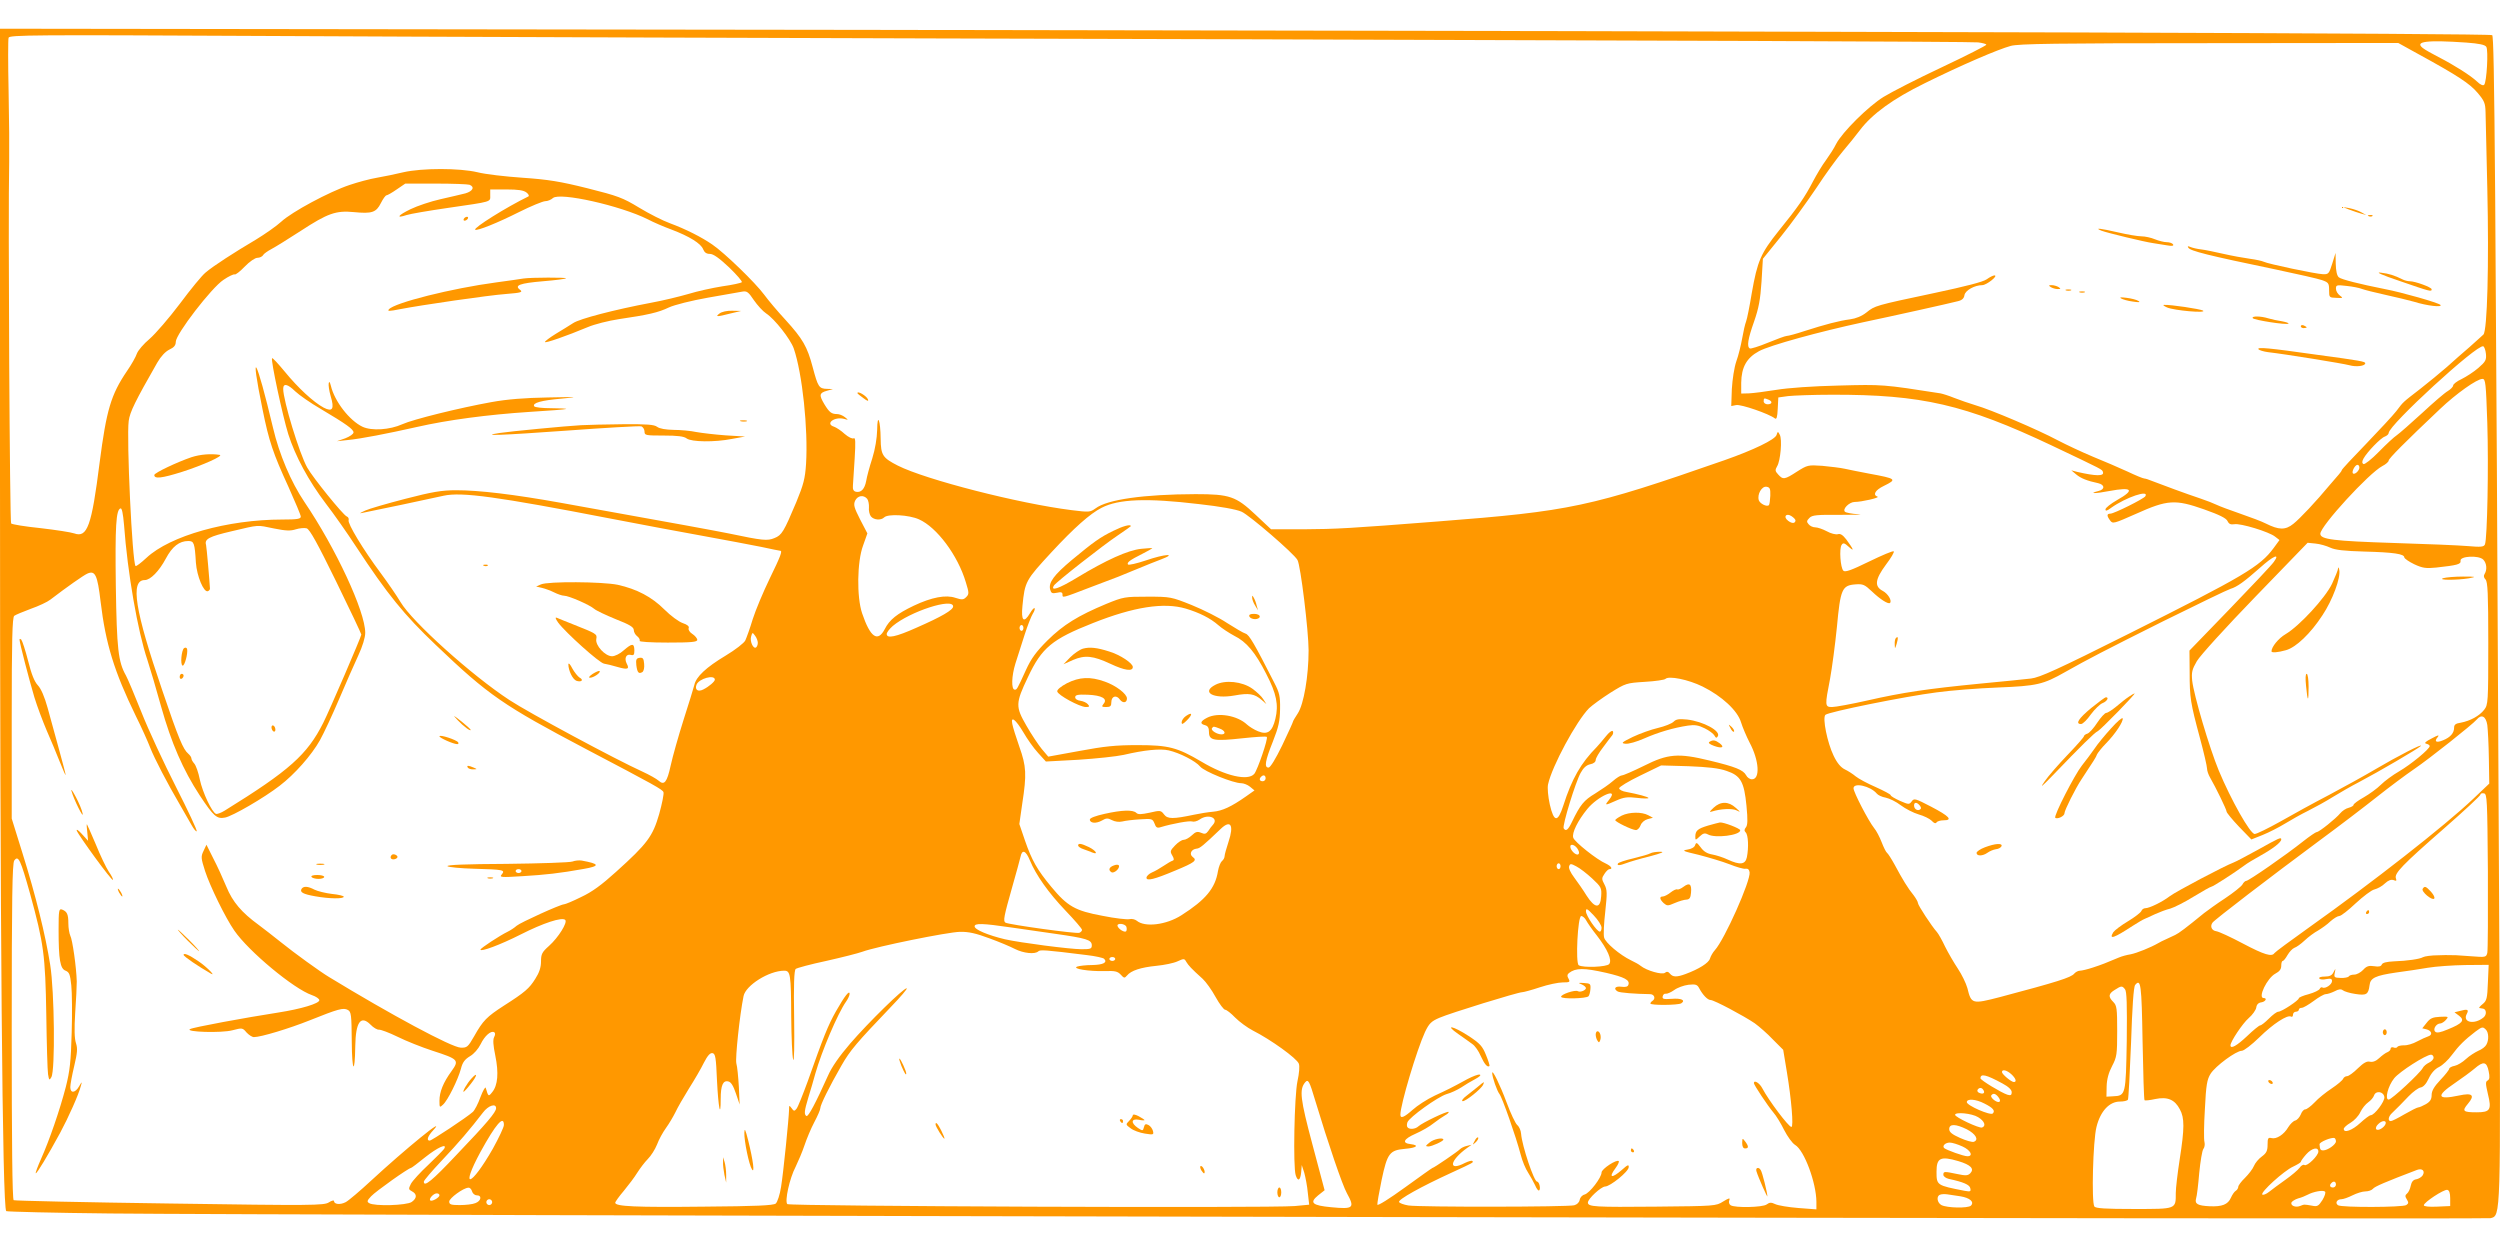 <?xml version="1.0" standalone="no"?>
<!DOCTYPE svg PUBLIC "-//W3C//DTD SVG 20010904//EN"
 "http://www.w3.org/TR/2001/REC-SVG-20010904/DTD/svg10.dtd">
<svg version="1.0" xmlns="http://www.w3.org/2000/svg"
 width="1280pt" height="640pt" viewBox="0 0 1280 640"
 preserveAspectRatio="xMidYMid meet">
<g transform="translate(0,640) scale(0.1,-0.1)"
fill="#ff9800" stroke="none">
<path d="M0 3949 c0 -2269 12 -3738 32 -3750 5 -3 244 -9 531 -12 808 -9
12160 -31 12189 -24 52 14 52 -7 44 1497 -19 3869 -24 4553 -36 4560 -15 9
-2917 19 -8302 27 l-4458 6 0 -2304z m6345 2250 c2057 -6 3759 -12 3783 -16
23 -3 42 -8 42 -12 0 -4 -102 -56 -227 -115 -126 -59 -260 -128 -299 -152 -78
-48 -212 -181 -243 -241 -10 -21 -34 -58 -52 -83 -19 -25 -48 -74 -66 -108
-42 -81 -77 -132 -176 -254 -92 -115 -109 -154 -138 -319 -11 -67 -24 -132
-29 -145 -5 -12 -14 -51 -20 -86 -6 -34 -19 -88 -30 -118 -11 -32 -20 -92 -23
-142 l-3 -87 25 5 c25 5 169 -45 198 -68 9 -7 13 5 15 49 l3 58 50 7 c28 3
129 7 225 7 459 1 681 -50 1125 -260 267 -127 258 -122 262 -136 8 -22 -37
-21 -132 1 l-30 8 25 -21 c24 -20 56 -33 113 -45 34 -8 35 -32 1 -40 -55 -14
-16 -14 56 0 118 22 132 6 40 -46 -33 -19 -60 -40 -60 -48 0 -10 8 -8 29 8 76
54 197 95 175 59 -8 -13 -160 -89 -179 -89 -19 0 -19 -11 -1 -35 13 -18 19
-16 132 34 162 73 201 75 349 23 79 -28 113 -45 120 -60 7 -15 16 -19 35 -16
30 6 179 -39 209 -64 l22 -17 -30 -41 c-70 -95 -151 -143 -742 -439 -363 -182
-456 -224 -500 -229 -30 -4 -146 -15 -259 -26 -275 -27 -396 -45 -577 -86 -84
-19 -166 -34 -183 -34 -37 0 -37 7 -10 145 10 55 26 175 35 265 18 194 26 213
95 218 38 3 47 -1 84 -36 43 -41 84 -67 93 -59 11 12 -11 48 -38 62 -43 23
-39 58 17 134 26 34 44 65 40 68 -4 4 -60 -20 -126 -52 -92 -45 -123 -56 -132
-47 -15 15 -22 113 -9 132 8 12 14 11 37 -10 30 -27 25 -14 -13 38 -18 23 -30
31 -43 27 -10 -3 -36 3 -57 15 -21 11 -47 20 -59 20 -12 0 -27 7 -34 16 -11
12 -10 18 4 32 14 15 38 17 164 16 81 0 120 1 87 3 -33 2 -64 8 -69 13 -14 14
23 50 50 50 35 0 131 22 117 27 -26 9 -12 34 32 55 69 34 66 37 -75 63 -47 9
-103 20 -125 25 -22 5 -74 11 -115 15 -73 5 -76 4 -130 -30 -63 -41 -71 -42
-96 -14 -16 17 -16 23 -5 42 17 27 27 139 13 162 -9 17 -10 17 -16 -2 -8 -24
-118 -77 -266 -129 -691 -241 -787 -261 -1470 -314 -447 -35 -519 -39 -689
-40 l-163 0 -80 75 c-100 94 -132 105 -307 105 -265 -1 -451 -27 -512 -73 -28
-20 -33 -20 -122 -9 -271 34 -747 156 -890 228 -78 40 -87 53 -88 137 -1 96
-17 137 -18 45 -1 -41 -10 -97 -25 -145 -14 -43 -28 -95 -31 -115 -8 -42 -26
-61 -52 -56 -13 3 -18 12 -16 33 1 17 5 79 9 139 5 84 4 107 -5 102 -7 -4 -26
5 -46 22 -18 17 -43 33 -54 37 -49 15 1 54 52 40 21 -6 22 -6 3 9 -11 9 -29
16 -40 16 -29 0 -40 9 -65 50 -28 47 -27 58 12 69 l32 9 -31 1 c-41 1 -46 10
-73 111 -28 106 -51 145 -139 242 -39 42 -88 100 -110 130 -45 61 -203 214
-265 256 -55 38 -136 79 -217 109 -36 13 -107 49 -158 80 -84 51 -109 60 -264
99 -140 35 -202 45 -333 54 -88 6 -191 18 -230 28 -92 22 -284 22 -380 0 -38
-9 -99 -22 -135 -28 -36 -6 -99 -23 -140 -37 -105 -35 -296 -138 -350 -188
-25 -23 -84 -64 -130 -92 -110 -65 -217 -134 -257 -168 -18 -14 -77 -86 -132
-160 -55 -73 -125 -154 -155 -180 -30 -25 -59 -59 -65 -75 -5 -16 -28 -57 -51
-90 -82 -121 -105 -199 -140 -469 -41 -325 -63 -386 -130 -362 -17 6 -95 18
-173 27 -78 8 -146 19 -150 24 -7 6 -16 1568 -10 1850 1 58 0 221 -3 363 -3
142 -3 265 0 274 6 14 123 15 1284 9 702 -4 2960 -12 5017 -17z m6283 -17 c66
-5 95 -11 102 -22 11 -18 2 -180 -11 -194 -5 -6 -20 0 -36 16 -34 32 -118 85
-198 126 -33 17 -69 37 -80 46 -44 34 19 42 223 28z m-246 -59 c203 -111 263
-151 303 -198 35 -41 40 -54 41 -99 1 -28 5 -204 9 -391 9 -388 0 -729 -20
-748 -7 -7 -39 -35 -71 -64 -33 -28 -85 -74 -116 -102 -32 -28 -93 -78 -135
-111 -93 -72 -86 -65 -124 -115 -17 -22 -87 -97 -155 -168 -68 -70 -124 -130
-124 -134 0 -3 -7 -13 -15 -22 -8 -9 -28 -32 -44 -51 -74 -89 -155 -175 -189
-202 -41 -33 -74 -32 -142 2 -19 10 -78 32 -130 50 -52 18 -106 38 -120 45
-14 7 -52 22 -85 33 -64 21 -202 72 -248 90 -16 7 -33 12 -38 12 -6 0 -45 16
-87 36 -42 19 -122 54 -177 76 -55 23 -136 61 -180 84 -103 55 -343 157 -420
179 -33 10 -82 27 -110 38 -27 11 -59 21 -70 23 -294 46 -296 46 -520 40 -133
-3 -260 -12 -320 -22 -55 -9 -118 -17 -140 -18 l-40 -1 0 55 c1 80 28 128 91
162 55 30 310 100 533 148 152 32 440 96 486 108 21 5 31 15 33 31 4 24 52 51
91 51 22 0 84 49 63 50 -7 0 -25 -9 -40 -20 -18 -13 -107 -36 -267 -70 -307
-65 -305 -65 -349 -100 -24 -19 -54 -31 -84 -35 -55 -7 -127 -26 -233 -60 -42
-14 -83 -25 -91 -25 -7 0 -51 -16 -97 -35 -46 -19 -88 -32 -92 -29 -16 9 -10
48 22 138 24 69 32 113 38 204 l7 117 93 115 c51 63 131 174 179 245 47 72
109 157 137 190 28 33 68 82 88 109 63 83 169 160 332 240 188 93 374 173 440
191 40 11 235 14 1017 14 l967 1 103 -57z m-9978 -669 c28 -11 17 -33 -21 -44
-21 -5 -78 -19 -128 -30 -49 -11 -118 -34 -153 -51 -66 -32 -77 -49 -20 -30
18 6 112 22 208 36 234 34 220 30 220 65 l0 30 83 0 c60 0 88 -4 103 -16 10
-8 15 -17 9 -20 -113 -55 -282 -161 -272 -170 8 -8 115 35 224 90 62 31 123
56 135 56 12 0 29 7 39 16 35 31 346 -39 486 -109 28 -15 82 -38 120 -52 93
-35 152 -72 163 -101 7 -17 17 -24 35 -24 17 0 47 -21 98 -69 39 -38 69 -72
65 -76 -4 -4 -49 -14 -100 -21 -50 -8 -128 -25 -173 -39 -45 -13 -130 -34
-191 -45 -190 -36 -366 -82 -399 -104 -18 -11 -58 -37 -89 -55 -31 -19 -56
-38 -56 -42 0 -8 111 31 219 76 35 15 107 33 160 41 150 22 202 34 256 60 28
13 115 35 200 50 83 14 162 29 176 31 23 4 31 -2 59 -44 18 -26 46 -57 63 -68
43 -28 124 -131 141 -179 44 -128 74 -412 63 -591 -5 -76 -13 -106 -50 -196
-64 -152 -74 -169 -112 -184 -36 -15 -59 -13 -235 24 -86 17 -221 42 -855 156
-245 44 -421 65 -540 65 -73 0 -121 -8 -260 -44 -93 -24 -186 -51 -205 -60
-34 -16 -34 -16 -5 -10 38 7 332 69 407 86 92 20 274 -5 853 -117 154 -30 370
-70 480 -90 110 -20 242 -45 292 -55 51 -11 95 -20 98 -20 12 0 2 -27 -54
-142 -33 -68 -72 -161 -87 -208 -14 -47 -32 -96 -38 -109 -6 -13 -51 -48 -101
-78 -100 -60 -151 -108 -160 -150 -4 -15 -28 -95 -55 -178 -26 -82 -56 -188
-66 -234 -19 -87 -33 -104 -62 -78 -10 9 -47 30 -82 46 -139 63 -585 303 -682
367 -194 127 -498 401 -557 501 -19 32 -65 99 -102 149 -89 119 -171 255 -164
271 2 8 -2 16 -10 19 -19 8 -173 198 -202 250 -40 71 -123 344 -123 403 0 30
22 26 62 -13 19 -18 77 -59 129 -89 133 -79 169 -105 169 -121 0 -8 -19 -21
-42 -30 l-43 -15 55 6 c66 6 204 33 355 67 158 36 362 63 575 77 102 6 187 13
189 15 2 2 -32 4 -77 4 -44 0 -84 4 -87 10 -10 17 36 30 140 39 93 9 87 9 -70
6 -117 -2 -208 -9 -290 -24 -161 -29 -400 -88 -455 -113 -64 -29 -157 -35
-204 -13 -67 32 -143 130 -162 210 -5 20 -9 24 -11 13 -2 -9 2 -39 10 -66 20
-66 10 -83 -36 -59 -52 28 -131 101 -198 183 -34 41 -63 73 -66 70 -8 -7 54
-296 83 -389 36 -113 104 -239 192 -355 41 -53 111 -153 156 -222 159 -242
245 -348 407 -502 270 -258 346 -310 769 -533 354 -186 392 -207 397 -221 3
-8 -7 -58 -22 -112 -33 -114 -60 -151 -221 -296 -74 -67 -123 -103 -179 -129
-42 -21 -81 -37 -87 -37 -18 0 -223 -93 -243 -110 -11 -10 -31 -23 -45 -30
-43 -21 -140 -85 -140 -92 0 -13 100 24 205 77 116 59 213 91 229 75 13 -13
-35 -90 -83 -133 -36 -32 -41 -42 -41 -80 0 -30 -9 -57 -29 -88 -31 -50 -53
-69 -161 -138 -88 -57 -107 -76 -152 -156 -32 -56 -37 -60 -69 -59 -46 1 -360
170 -675 362 -45 27 -179 124 -242 175 -43 34 -95 75 -117 91 -88 64 -134 118
-166 196 -17 41 -47 107 -67 145 l-35 70 -15 -32 c-14 -29 -13 -37 8 -103 25
-77 104 -239 150 -305 73 -106 304 -298 397 -330 21 -7 38 -19 38 -26 0 -17
-94 -45 -209 -63 -168 -26 -439 -76 -453 -85 -28 -15 161 -21 217 -6 50 13 52
13 72 -11 12 -13 29 -24 38 -24 36 0 181 44 286 86 145 58 172 66 195 53 17
-9 19 -24 20 -162 1 -156 16 -174 18 -22 2 122 28 159 78 109 15 -16 35 -27
43 -26 9 1 52 -15 95 -36 44 -22 125 -54 180 -72 133 -43 137 -48 97 -104 -43
-59 -62 -107 -62 -152 0 -35 1 -36 18 -20 24 21 77 128 92 184 8 33 20 48 46
64 21 12 43 38 55 62 20 42 53 71 69 61 7 -4 6 -13 0 -25 -7 -13 -5 -42 6 -95
18 -88 13 -152 -16 -187 -19 -24 -20 -23 -33 22 -2 8 -14 -13 -27 -47 -12 -34
-30 -68 -39 -76 -31 -28 -211 -147 -221 -147 -18 0 -10 23 18 53 76 83 -146
-99 -317 -257 -57 -53 -116 -103 -131 -111 -29 -15 -60 -11 -60 6 0 5 -12 2
-26 -7 -24 -16 -79 -17 -815 -6 -434 6 -793 14 -799 17 -7 4 -10 302 -10 864
0 688 3 861 13 875 21 29 32 5 81 -170 70 -255 78 -313 83 -619 2 -148 6 -286
9 -305 5 -31 7 -33 17 -15 20 34 16 437 -6 575 -24 152 -74 355 -142 572 l-55
177 0 514 c0 400 3 517 13 524 6 5 45 21 85 36 40 14 85 35 100 47 85 65 169
124 189 133 40 18 52 -6 68 -143 26 -217 70 -359 180 -585 30 -60 63 -134 74
-163 22 -56 88 -183 152 -292 21 -36 47 -82 59 -103 12 -22 24 -36 27 -33 4 3
-44 105 -106 227 -62 122 -142 294 -177 383 -35 88 -71 173 -79 187 -40 71
-47 136 -52 459 -4 306 1 390 24 397 7 3 13 -26 18 -84 18 -246 70 -545 120
-693 13 -40 45 -147 70 -238 52 -185 112 -324 198 -455 71 -107 87 -121 129
-113 38 7 200 101 280 163 76 58 163 156 206 233 20 36 64 130 98 210 34 80
78 180 98 223 22 47 36 93 36 117 0 109 -150 432 -312 671 -68 101 -128 242
-160 378 -86 362 -121 424 -54 96 33 -164 54 -226 133 -398 34 -76 63 -144 63
-152 0 -12 -18 -15 -94 -15 -281 0 -575 -83 -696 -196 -28 -26 -53 -45 -56
-42 -17 18 -47 656 -35 743 6 46 34 102 146 298 19 33 42 57 62 67 24 11 33
22 33 40 0 39 183 277 244 317 26 18 52 30 57 28 5 -3 28 15 52 40 25 26 53
45 65 45 11 0 25 6 29 14 4 7 24 21 43 31 19 10 87 52 150 93 138 90 180 105
272 96 92 -9 114 -2 138 46 11 22 24 40 29 40 4 0 28 13 52 30 l44 30 157 0
c86 0 163 -3 172 -6z m10324 -866 c3 -31 -2 -40 -39 -72 -23 -20 -62 -45 -86
-57 -24 -11 -43 -26 -43 -33 0 -6 -12 -19 -27 -28 -16 -9 -75 -60 -132 -113
-58 -53 -116 -104 -129 -113 -14 -9 -55 -47 -92 -85 -38 -39 -73 -66 -79 -63
-8 5 -8 13 0 28 18 33 89 107 110 113 10 4 19 12 19 18 1 41 452 455 484 444
6 -2 12 -20 14 -39z m7 -355 c7 -219 0 -589 -12 -620 -5 -13 -20 -15 -87 -9
-45 4 -216 11 -381 16 -307 10 -375 18 -375 47 0 39 249 311 318 347 18 9 32
22 32 28 0 10 83 94 263 264 82 78 189 154 217 154 16 0 18 -19 25 -227z
m-3681 121 c23 -9 20 -24 -4 -24 -11 0 -20 7 -20 15 0 17 2 18 24 9z m3026
-348 c0 -16 -24 -38 -33 -30 -8 9 11 44 23 44 6 0 10 -6 10 -14z m-3016 -144
c-1 -23 -4 -45 -7 -48 -10 -11 -46 7 -52 25 -9 30 15 72 39 69 18 -3 21 -10
20 -46z m-4624 -16 c6 -8 10 -28 9 -44 -2 -16 3 -37 10 -46 16 -19 52 -21 68
-5 19 19 127 13 178 -10 91 -40 199 -184 240 -322 17 -55 17 -61 2 -76 -14
-14 -21 -15 -55 -4 -49 17 -122 3 -213 -40 -86 -41 -125 -72 -149 -120 -36
-69 -74 -43 -116 81 -28 83 -26 264 5 347 l22 62 -37 71 c-31 61 -35 75 -26
96 13 27 43 32 62 10z m1699 -27 c108 -12 192 -27 218 -39 39 -17 268 -214
286 -247 16 -26 57 -365 57 -463 0 -133 -25 -276 -55 -322 -14 -21 -25 -40
-25 -43 0 -3 -25 -58 -55 -121 -34 -70 -61 -114 -70 -114 -23 0 -18 33 22 133
30 76 36 105 37 167 1 65 -3 83 -30 135 -103 202 -128 245 -147 251 -11 3 -53
28 -94 54 -40 27 -122 68 -181 92 -105 42 -109 43 -227 43 -116 0 -123 -1
-211 -37 -144 -60 -220 -107 -301 -187 -58 -58 -83 -92 -110 -151 -46 -101
-47 -102 -58 -101 -18 1 -16 70 4 134 11 34 32 100 47 147 15 47 34 95 42 108
8 12 12 25 9 28 -3 3 -13 -8 -23 -25 -32 -54 -47 -40 -39 37 12 125 17 132
149 275 115 124 197 197 256 227 87 45 230 51 499 19z m3054 -85 c-3 -15 -18
-15 -37 -1 -28 20 -11 43 17 24 12 -8 21 -18 20 -23z m-7789 -40 c60 -12 83
-13 111 -4 19 6 44 8 55 5 16 -5 56 -78 151 -272 71 -145 129 -268 129 -272 0
-10 -163 -389 -195 -452 -82 -163 -173 -244 -504 -449 -19 -12 -39 -19 -45
-17 -21 8 -69 110 -83 176 -7 36 -20 72 -28 81 -8 9 -15 21 -15 27 0 6 -7 16
-16 24 -26 22 -49 75 -133 324 -141 412 -165 565 -90 565 29 0 74 46 108 110
33 62 69 90 115 90 29 0 33 -9 39 -111 5 -69 40 -153 61 -146 6 2 11 8 11 13
-2 39 -17 212 -20 224 -9 30 15 43 131 70 145 34 126 33 218 14z m10527 -98
c26 -12 71 -17 175 -20 150 -4 204 -12 204 -30 1 -6 24 -22 51 -35 43 -20 60
-22 112 -17 109 12 128 17 125 35 -4 24 93 29 116 6 18 -18 21 -52 7 -74 -6
-9 -4 -19 5 -28 11 -12 14 -71 14 -327 0 -303 -1 -314 -21 -340 -25 -32 -72
-57 -119 -66 -27 -4 -35 -10 -35 -26 0 -27 -19 -49 -56 -64 -35 -15 -48 -7
-28 16 10 13 2 11 -31 -7 -32 -16 -40 -24 -27 -27 9 -2 17 -7 17 -12 0 -15
-96 -94 -156 -129 -33 -19 -75 -50 -94 -69 -19 -19 -59 -48 -87 -64 -29 -16
-53 -34 -53 -39 0 -5 -11 -11 -25 -15 -14 -3 -33 -16 -43 -28 -22 -27 -108
-96 -120 -96 -5 0 -36 -21 -69 -47 -89 -71 -280 -203 -292 -203 -6 0 -15 -9
-20 -19 -6 -10 -46 -42 -88 -70 -43 -28 -91 -63 -108 -76 -93 -76 -129 -103
-148 -112 -12 -6 -33 -16 -47 -22 -14 -6 -32 -15 -40 -20 -38 -22 -110 -51
-141 -57 -19 -3 -45 -10 -59 -16 -69 -29 -89 -37 -135 -52 -27 -9 -57 -16 -66
-16 -9 0 -22 -7 -29 -15 -16 -20 -90 -43 -380 -120 -143 -37 -147 -36 -167 46
-7 25 -29 70 -49 100 -20 30 -49 80 -65 112 -15 32 -34 66 -42 75 -27 30 -97
137 -97 148 0 6 -10 24 -22 40 -29 35 -58 83 -97 156 -17 31 -35 59 -40 62 -5
4 -17 28 -27 54 -10 26 -27 59 -39 73 -28 35 -105 183 -105 203 0 31 86 12
119 -27 6 -8 27 -18 46 -21 19 -4 54 -21 77 -39 24 -18 65 -39 92 -47 26 -7
56 -22 66 -32 12 -13 20 -16 25 -9 3 6 20 11 36 11 49 0 30 21 -64 70 -81 42
-87 44 -99 27 -13 -17 -15 -17 -61 3 -26 12 -47 24 -47 29 0 4 -34 22 -76 41
-42 18 -88 43 -103 55 -14 12 -39 28 -56 36 -20 10 -39 32 -57 70 -32 66 -58
193 -42 209 15 15 411 95 569 115 72 10 213 21 315 25 199 8 231 15 345 80
115 65 196 107 500 259 176 87 331 162 345 166 34 10 72 38 150 107 70 63 106
78 72 31 -11 -16 -113 -124 -226 -241 l-206 -213 1 -112 c0 -130 4 -155 53
-337 20 -74 36 -144 36 -155 0 -11 7 -31 15 -45 30 -52 85 -165 85 -175 0 -6
29 -41 63 -77 l64 -66 58 23 c32 13 83 39 114 58 31 19 84 49 119 66 34 17 92
49 127 71 36 22 95 56 132 75 101 53 304 172 317 185 17 18 -121 -53 -231
-118 -54 -32 -161 -91 -238 -132 -77 -40 -190 -102 -251 -137 -61 -34 -120
-63 -130 -63 -23 0 -121 174 -184 325 -48 116 -128 387 -136 460 -4 43 -1 57
24 100 16 28 150 175 298 328 l269 278 40 -4 c23 -2 57 -12 76 -21z m-7051
-301 c0 -18 -58 -52 -188 -109 -105 -47 -152 -57 -152 -32 0 8 14 26 31 41 88
74 309 146 309 100z m1191 -11 c70 -21 126 -49 167 -85 18 -16 55 -40 81 -54
63 -31 108 -85 164 -195 53 -102 64 -159 47 -230 -16 -67 -40 -84 -89 -64 -20
8 -45 24 -56 34 -50 47 -149 64 -205 35 -35 -18 -38 -31 -10 -38 15 -4 20 -14
20 -36 0 -42 25 -47 171 -31 66 7 122 11 125 7 8 -7 -47 -168 -64 -189 -32
-38 -148 -11 -270 62 -124 73 -168 85 -327 85 -114 0 -170 -6 -299 -30 l-159
-29 -33 39 c-18 22 -54 76 -79 120 -56 97 -56 114 8 248 71 151 123 194 333
277 209 83 363 107 475 74z m-831 -99 c0 -8 -4 -15 -10 -15 -5 0 -10 7 -10 15
0 8 5 15 10 15 6 0 10 -7 10 -15z m-1360 -76 c0 -10 -4 -20 -9 -24 -15 -9 -33
33 -25 57 6 21 7 21 20 3 8 -10 14 -27 14 -36z m-220 -189 c0 -9 -29 -35 -59
-50 -27 -14 -45 -2 -35 24 12 32 94 54 94 26z m5057 -35 c99 -49 179 -123 197
-183 8 -26 28 -73 44 -104 49 -92 55 -188 12 -188 -11 0 -24 9 -30 21 -15 27
-54 43 -187 75 -160 39 -213 35 -336 -27 -55 -27 -105 -49 -113 -49 -7 0 -28
-13 -46 -29 -18 -16 -59 -44 -91 -64 -57 -34 -76 -57 -118 -144 -20 -42 -32
-52 -43 -34 -8 13 61 238 87 284 14 26 30 40 49 44 17 3 28 12 28 22 0 9 17
38 38 65 20 27 41 55 47 62 5 7 6 16 2 21 -5 4 -20 -8 -35 -27 -15 -19 -36
-43 -46 -54 -82 -83 -128 -163 -172 -301 -28 -87 -48 -86 -69 6 -9 41 -13 85
-9 103 20 93 145 324 210 390 16 15 65 51 109 79 79 49 82 50 177 56 53 3 100
10 105 15 17 17 117 -3 190 -39z m4018 -197 c3 -24 7 -101 8 -172 l2 -128 -81
-77 c-146 -139 -520 -431 -841 -659 -94 -67 -174 -126 -178 -132 -13 -20 -51
-9 -161 49 -62 33 -123 61 -136 63 -24 3 -34 25 -20 44 9 14 299 236 542 416
102 75 237 178 300 228 63 50 149 114 190 142 78 53 300 229 321 254 24 29 47
17 54 -28z m-7495 -38 c19 -33 52 -80 75 -105 l40 -44 166 9 c92 6 196 17 232
25 107 25 187 33 231 23 56 -13 137 -54 161 -83 21 -25 169 -85 210 -85 12 0
33 -8 45 -18 l23 -19 -44 -31 c-74 -52 -121 -74 -168 -78 -25 -2 -68 -9 -96
-15 -109 -23 -137 -23 -155 1 -16 21 -19 22 -74 9 -43 -9 -59 -10 -68 -1 -17
17 -74 15 -163 -5 -45 -10 -75 -21 -75 -29 0 -19 32 -22 62 -5 22 13 30 13 51
2 15 -8 36 -11 53 -7 15 4 56 9 91 11 61 4 64 3 74 -21 7 -21 14 -25 32 -19
59 18 148 34 161 29 8 -3 25 1 38 10 43 31 99 9 69 -26 -7 -7 -18 -22 -25 -33
-11 -15 -18 -17 -36 -9 -19 8 -28 6 -48 -13 -14 -13 -32 -23 -42 -23 -9 0 -29
-13 -44 -29 -25 -26 -26 -31 -14 -51 10 -17 10 -24 1 -27 -7 -2 -27 -14 -45
-26 -18 -12 -45 -28 -60 -34 -16 -7 -28 -19 -28 -27 0 -18 39 -9 148 37 99 41
113 52 89 69 -20 15 -8 40 20 43 16 1 33 15 123 101 51 49 69 20 40 -66 -11
-33 -20 -66 -20 -73 0 -8 -6 -20 -14 -26 -7 -6 -16 -29 -20 -51 -14 -88 -63
-147 -187 -226 -78 -50 -188 -63 -229 -28 -9 7 -25 11 -37 8 -11 -3 -74 4
-138 17 -140 26 -179 48 -262 148 -73 88 -100 136 -135 237 l-29 85 15 105
c23 149 21 190 -15 291 -17 48 -33 100 -36 116 -9 44 17 24 57 -43z m1004 20
c29 -10 35 -30 10 -30 -23 0 -55 20 -49 31 8 11 8 11 39 -1z m2596 -217 c72
-24 90 -55 102 -179 7 -72 6 -99 -3 -110 -9 -11 -9 -18 -1 -26 13 -13 16 -77
6 -127 -8 -38 -35 -41 -98 -12 -23 11 -58 22 -79 26 -25 4 -44 15 -59 36 -20
26 -23 28 -29 12 -3 -11 -19 -20 -40 -23 -30 -5 -22 -8 59 -27 50 -13 121 -34
157 -48 35 -14 72 -25 82 -23 12 2 19 -4 21 -18 6 -43 -128 -344 -178 -399
-10 -11 -21 -30 -25 -43 -6 -22 -57 -54 -125 -79 -46 -17 -65 -16 -80 2 -9 11
-16 12 -26 4 -14 -11 -93 11 -124 36 -8 7 -30 19 -49 28 -58 28 -132 91 -138
117 -4 14 -1 73 6 133 10 94 10 111 -4 138 -15 28 -15 33 0 55 8 13 20 24 25
24 19 0 10 15 -17 28 -47 20 -162 112 -168 133 -8 24 23 87 72 147 54 66 164
114 113 49 -26 -32 -25 -33 35 -6 38 17 58 20 106 14 32 -4 59 -4 59 -1 0 6
-54 20 -112 31 -21 3 -38 12 -38 19 0 7 48 36 108 65 l107 52 140 -4 c99 -4
156 -10 195 -24z m-2360 -38 c0 -8 -7 -15 -15 -15 -16 0 -20 12 -8 23 11 12
23 8 23 -8z m6258 -475 c1 -217 0 -406 -3 -419 -6 -22 -8 -23 -83 -17 -74 6
-87 6 -132 6 -11 0 -27 -1 -35 -1 -36 0 -71 -5 -80 -10 -14 -9 -81 -19 -147
-21 -39 -2 -59 -7 -63 -16 -4 -10 -15 -13 -39 -9 -27 4 -39 1 -57 -19 -12 -13
-33 -24 -45 -24 -13 0 -25 -4 -28 -9 -3 -5 -22 -9 -42 -8 -32 1 -35 3 -30 26
5 25 5 25 -6 4 -8 -17 -20 -23 -45 -23 -20 0 -32 -4 -28 -10 3 -5 19 -7 35 -3
23 4 30 2 30 -10 0 -18 -35 -41 -49 -33 -5 3 -11 0 -14 -7 -3 -7 -28 -19 -56
-27 -28 -7 -51 -17 -51 -21 0 -11 -88 -69 -105 -69 -8 0 -29 -16 -48 -35 -19
-19 -39 -35 -45 -35 -5 0 -36 -25 -67 -55 -52 -49 -85 -68 -85 -47 0 19 62
112 93 139 20 17 37 42 39 54 2 16 11 25 26 27 21 3 32 22 12 22 -32 0 18 103
60 125 21 11 30 23 30 40 0 14 3 25 8 25 4 0 15 14 24 30 10 17 25 33 35 37
10 3 34 20 53 38 19 18 50 41 69 51 18 11 47 31 63 47 17 15 37 27 45 27 9 0
46 29 84 65 38 35 81 68 96 71 16 4 40 17 54 31 17 16 32 21 44 17 14 -6 17
-4 12 9 -9 25 32 68 245 254 104 91 188 169 188 175 0 5 8 8 18 6 16 -3 17
-31 20 -398z m-2909 336 c8 -10 9 -16 1 -21 -13 -8 -30 3 -30 21 0 18 14 18
29 0z m-1749 -227 c6 -11 6 -20 1 -23 -12 -8 -41 21 -41 39 0 19 28 8 40 -16z
m-2807 -54 c31 -75 95 -166 183 -258 46 -48 84 -92 84 -98 0 -5 -6 -12 -14
-15 -15 -6 -361 42 -378 52 -13 8 -8 32 35 184 20 69 38 137 42 153 8 40 27
33 48 -18z m2717 -30 c0 -8 -4 -15 -10 -15 -5 0 -10 7 -10 15 0 8 5 15 10 15
6 0 10 -7 10 -15z m162 -63 c46 -43 49 -48 46 -91 -4 -65 -32 -63 -75 4 -17
28 -46 69 -63 92 -19 25 -30 49 -26 58 5 14 9 14 37 -1 18 -9 54 -37 81 -62z
m48 -252 c0 -11 -4 -20 -9 -20 -15 0 -71 82 -71 104 0 18 7 14 40 -21 22 -23
40 -51 40 -63z m-79 38 c7 -13 31 -48 55 -78 55 -71 79 -126 63 -146 -12 -15
-134 -20 -156 -6 -17 11 -5 252 13 252 7 0 19 -10 25 -22z m-2941 -37 c47 -7
147 -21 222 -32 161 -23 188 -31 188 -59 0 -18 -6 -20 -53 -20 -58 0 -313 33
-392 51 -84 20 -155 49 -155 66 0 17 40 16 190 -6z m587 4 c3 -9 2 -19 -1 -23
-8 -8 -38 10 -44 26 -6 18 38 14 45 -3z m-702 -59 c50 -18 109 -43 132 -55 44
-22 102 -28 119 -12 9 9 33 8 248 -19 44 -5 84 -14 89 -19 19 -19 -5 -31 -61
-32 -31 0 -66 -4 -77 -8 -28 -11 60 -25 142 -23 51 2 65 -1 81 -18 17 -19 20
-19 32 -5 21 26 71 42 151 50 41 4 89 14 108 23 33 15 35 15 45 -3 11 -18 24
-33 84 -87 16 -15 46 -56 66 -93 20 -36 42 -65 49 -65 7 0 30 -18 51 -40 22
-22 63 -52 90 -66 93 -47 226 -143 236 -170 5 -12 2 -49 -7 -90 -16 -74 -23
-439 -9 -481 11 -35 24 -27 28 15 l3 37 13 -40 c6 -22 15 -68 18 -102 l7 -61
-74 -7 c-123 -11 -2587 -1 -2598 10 -14 14 11 131 43 192 13 27 34 76 45 109
11 33 33 86 50 118 17 32 31 64 31 72 0 17 46 110 108 218 45 79 79 118 251
298 52 54 90 98 83 98 -17 0 -195 -174 -289 -283 -55 -64 -95 -121 -114 -165
-62 -138 -101 -212 -110 -206 -13 8 -11 26 10 96 11 35 27 90 36 123 32 112
114 306 157 367 10 14 18 32 18 39 0 22 -25 -10 -70 -89 -41 -73 -63 -128
-145 -360 -25 -68 -50 -131 -57 -139 -10 -13 -14 -13 -25 3 -12 16 -13 16 -13
-7 -1 -44 -29 -323 -41 -396 -6 -40 -19 -78 -27 -85 -11 -10 -103 -14 -366
-16 -353 -4 -456 1 -456 20 0 5 20 33 44 61 24 29 55 70 69 93 14 22 38 54 54
70 16 16 37 49 47 74 9 25 30 63 46 85 16 22 37 58 48 80 10 22 41 76 69 121
28 44 63 104 77 133 19 37 32 51 44 49 15 -3 18 -22 23 -141 7 -139 19 -199
19 -93 0 69 12 96 39 89 14 -3 26 -23 39 -62 l19 -56 -4 90 c-3 50 -8 104 -13
121 -6 26 17 246 37 344 11 55 130 130 208 130 32 0 35 -17 36 -235 1 -104 5
-203 10 -220 5 -18 7 71 5 212 -3 172 0 245 8 252 6 5 76 24 156 41 80 18 163
39 185 47 73 27 439 101 500 102 45 1 83 -8 150 -33z m645 -106 c0 -5 -7 -10
-15 -10 -8 0 -15 5 -15 10 0 6 7 10 15 10 8 0 15 -4 15 -10z m7028 -121 c-3
-81 -6 -93 -27 -110 -13 -10 -20 -20 -17 -20 3 -1 12 -2 18 -3 19 -2 21 -31 4
-45 -47 -39 -110 -26 -86 18 12 23 4 26 -39 14 l-24 -6 24 -18 c30 -23 17 -39
-57 -69 -40 -17 -58 -20 -66 -12 -13 13 6 42 27 42 6 0 19 8 28 18 15 17 14
18 -30 16 -37 -2 -50 -7 -68 -30 l-23 -29 21 -5 c27 -7 34 -28 10 -36 -10 -3
-36 -15 -57 -26 -21 -12 -52 -21 -67 -20 -16 0 -31 -3 -34 -8 -3 -5 -12 -7
-20 -3 -8 3 -15 0 -15 -6 0 -7 -7 -14 -16 -18 -9 -3 -28 -17 -42 -30 -17 -16
-33 -22 -48 -19 -15 4 -32 -5 -62 -34 -22 -22 -47 -40 -55 -40 -8 0 -17 -6
-20 -13 -3 -8 -29 -30 -59 -50 -29 -19 -69 -51 -87 -71 -19 -20 -41 -36 -48
-36 -8 0 -18 -12 -23 -26 -6 -14 -18 -28 -28 -31 -10 -2 -26 -18 -36 -34 -22
-38 -61 -63 -86 -56 -17 4 -20 0 -20 -34 0 -31 -6 -43 -29 -60 -17 -12 -35
-34 -41 -49 -6 -15 -27 -42 -46 -61 -19 -18 -34 -39 -34 -45 0 -7 -6 -17 -13
-21 -7 -4 -18 -20 -25 -36 -15 -34 -45 -46 -109 -43 -61 3 -77 12 -69 40 4 11
11 70 16 130 6 60 15 115 21 123 6 7 9 23 6 35 -4 13 -3 89 2 169 6 124 11
152 29 181 25 40 131 118 160 118 11 0 51 31 90 69 70 69 144 117 162 106 6
-3 10 1 10 9 0 9 7 16 15 16 8 0 15 5 15 10 0 6 7 10 15 10 8 0 35 16 61 35
25 19 53 35 62 35 9 0 30 7 46 15 20 11 32 12 41 5 7 -6 36 -15 64 -19 57 -9
67 -3 73 44 4 38 29 50 138 66 47 6 119 17 160 24 41 7 128 13 193 14 l119 1
-4 -91z m-4514 50 c94 -22 123 -37 113 -62 -3 -9 -15 -12 -36 -9 -31 4 -42
-10 -19 -24 10 -7 92 -13 166 -14 22 0 31 -23 12 -35 -5 -3 -10 -9 -10 -13 0
-10 142 -9 158 1 24 16 0 27 -49 23 -42 -3 -49 -1 -46 13 2 9 9 15 16 13 7 -1
26 7 43 19 16 12 49 24 73 27 37 4 45 1 55 -18 18 -34 43 -60 58 -60 18 0 170
-81 226 -119 22 -16 65 -53 93 -83 l53 -53 19 -115 c23 -139 35 -280 23 -280
-14 0 -116 135 -149 198 -14 27 -43 45 -43 26 0 -9 71 -116 99 -149 15 -17 40
-58 56 -91 17 -33 42 -68 56 -76 47 -28 108 -193 109 -291 l0 -39 -92 7 c-51
4 -105 13 -119 20 -21 10 -29 9 -44 -2 -21 -15 -161 -18 -184 -4 -8 5 -11 16
-7 26 5 13 -1 12 -32 -7 -36 -23 -42 -23 -342 -26 -315 -3 -350 -1 -350 21 0
19 67 81 88 82 26 0 121 77 121 99 1 15 -5 13 -34 -13 -54 -47 -71 -42 -33 9
12 16 19 32 16 35 -10 11 -88 -40 -88 -58 0 -26 -61 -106 -87 -113 -12 -3 -23
-15 -25 -27 -2 -13 -13 -24 -28 -28 -32 -9 -791 -10 -849 -1 -24 4 -46 12 -48
18 -4 13 110 77 267 149 117 54 116 53 108 61 -4 3 -20 -2 -37 -10 -88 -46
-80 11 10 76 l24 17 -25 -6 c-14 -3 -29 -11 -35 -17 -10 -11 -134 -96 -141
-96 -2 0 -65 -45 -141 -100 -80 -58 -139 -95 -141 -88 -1 7 9 64 22 127 29
137 41 152 120 159 59 5 75 18 29 24 -47 5 -37 26 24 53 32 14 74 38 93 54 19
15 46 33 58 40 13 7 21 15 19 18 -7 6 -136 -56 -155 -74 -16 -15 -48 -17 -56
-4 -4 5 -3 16 0 25 10 26 155 130 200 144 23 6 56 22 75 34 19 13 51 32 72 43
22 12 32 21 23 23 -8 2 -36 -9 -63 -23 -86 -47 -97 -52 -168 -85 -38 -18 -89
-51 -112 -72 -44 -39 -63 -47 -63 -25 0 51 84 332 126 423 21 44 32 55 74 73
55 24 402 131 424 131 7 0 48 11 90 25 42 14 95 25 117 25 36 0 39 2 30 19 -8
13 -7 22 2 29 35 27 76 27 191 1z m2746 -352 c3 -162 7 -297 10 -300 3 -3 28
0 55 6 63 13 100 -3 126 -53 24 -44 24 -96 -1 -256 -11 -71 -20 -148 -20 -172
0 -84 5 -82 -215 -82 -144 0 -196 3 -202 13 -15 23 -7 337 11 407 20 81 66
130 120 130 19 0 38 4 41 10 3 5 10 136 16 291 6 182 13 287 21 296 29 35 33
4 38 -290z m-90 268 c9 -11 11 -76 9 -265 -5 -277 -5 -280 -70 -283 l-34 -2 1
53 c1 36 10 70 28 104 24 46 26 59 26 179 0 116 -2 131 -20 149 -27 27 -25 42
8 62 33 21 37 22 52 3z m1848 -207 c14 -14 16 -53 2 -77 -5 -10 -23 -24 -41
-31 -17 -8 -46 -26 -63 -42 -17 -16 -43 -32 -58 -35 -16 -3 -28 -10 -28 -15 0
-5 -20 -31 -45 -57 -32 -34 -45 -56 -45 -77 0 -22 -7 -34 -29 -47 -16 -9 -34
-17 -40 -17 -5 0 -37 -16 -70 -35 -32 -19 -64 -35 -70 -35 -17 0 -13 24 7 42
31 30 43 42 84 85 22 23 50 43 61 45 14 2 29 18 42 46 13 28 32 49 53 59 18 9
47 36 66 62 34 46 65 77 120 119 35 26 38 26 54 10z m-268 -143 c0 -9 -11 -20
-24 -26 -13 -6 -28 -19 -32 -28 -14 -26 -159 -161 -174 -161 -21 0 -4 69 28
109 27 34 163 121 189 121 7 0 13 -7 13 -15z m282 -70 c6 -29 5 -41 -5 -47
-12 -6 -11 -17 1 -69 20 -81 12 -94 -57 -94 -71 0 -77 6 -45 44 37 44 23 57
-46 42 -112 -24 -120 -3 -22 63 37 25 83 59 102 75 45 39 62 36 72 -14z
m-2444 -15 c23 -21 29 -40 13 -40 -13 0 -61 40 -61 51 0 16 25 10 48 -11z
m-46 -47 c32 -17 48 -33 48 -45 0 -15 -5 -18 -22 -13 -31 10 -138 75 -138 84
0 26 29 19 112 -26z m-3518 -88 c66 -219 139 -433 162 -474 42 -76 34 -83 -80
-72 -97 9 -113 23 -68 60 l34 27 -62 233 c-63 236 -68 282 -38 319 16 19 22 8
52 -93z m3421 54 c10 -15 -1 -23 -20 -15 -9 3 -13 10 -10 16 8 13 22 13 30 -1z
m2053 -36 c3 -22 -51 -93 -70 -93 -6 0 -30 -18 -54 -40 -41 -38 -84 -53 -84
-30 0 6 15 20 34 31 19 11 42 35 51 55 9 19 27 41 40 50 13 9 27 25 30 35 9
27 49 21 53 -8z m-1978 2 c20 -24 8 -37 -18 -19 -12 8 -20 20 -17 25 9 13 21
11 35 -6z m-70 -35 c44 -22 57 -37 43 -51 -12 -12 -133 41 -133 58 0 19 46 16
90 -7z m-7620 -24 c0 -20 -46 -75 -202 -238 -126 -134 -168 -168 -168 -138 0
6 41 54 92 108 86 91 145 160 211 246 27 36 67 49 67 22z m7588 -46 c33 -20
42 -45 20 -53 -15 -5 -138 53 -138 65 0 16 86 8 118 -12z m-7548 -40 c0 -11
-26 -66 -57 -122 -113 -197 -169 -212 -63 -16 78 142 120 191 120 138z m9634
5 c-8 -20 -41 -38 -48 -26 -4 5 1 17 10 25 20 21 45 21 38 1z m-2144 -27 c46
-24 63 -54 36 -64 -8 -3 -40 6 -71 20 -41 18 -55 30 -55 45 0 28 33 27 90 -1z
m1890 -62 c0 -16 -43 -46 -65 -46 -14 0 -17 4 -19 31 -1 12 63 38 77 32 4 -2
7 -10 7 -17z m-1912 -26 c42 -19 57 -50 25 -50 -19 0 -108 32 -119 42 -11 11
6 28 29 28 12 0 41 -9 65 -20z m-7774 -12 c-5 -7 -41 -44 -81 -82 -41 -38 -81
-82 -89 -97 -13 -26 -13 -29 6 -39 26 -14 25 -35 -2 -54 -25 -18 -192 -23
-218 -6 -12 7 -11 13 10 35 23 25 192 145 204 145 3 0 36 25 73 55 63 50 115
74 97 43z m9596 -14 c0 -21 -57 -77 -71 -69 -6 4 -17 -2 -25 -14 -9 -12 -41
-39 -72 -61 -31 -22 -69 -50 -84 -62 -15 -12 -31 -18 -35 -14 -11 11 111 122
158 143 21 10 39 21 39 24 0 4 12 21 27 38 29 33 63 41 63 15z m-1843 -49 c63
-19 83 -39 61 -62 -13 -13 -24 -13 -67 -4 -67 14 -71 14 -71 -4 0 -8 12 -17
28 -21 75 -16 107 -30 110 -48 4 -17 0 -18 -29 -13 -143 28 -144 28 -144 98 0
71 20 81 112 54z m2377 -73 c-6 -9 -21 -18 -33 -20 -15 -2 -24 -13 -28 -33 -3
-15 -11 -34 -19 -40 -10 -8 -11 -15 -1 -30 10 -16 9 -21 -3 -29 -19 -12 -330
-13 -349 -1 -17 11 -6 31 17 31 10 0 35 9 57 20 22 11 51 20 66 20 15 0 32 6
38 13 9 12 66 36 226 97 27 10 43 -5 29 -28z m-444 -47 c0 -8 -7 -15 -15 -15
-16 0 -20 12 -8 23 11 12 23 8 23 -8z m-9543 -35 c3 -11 14 -20 24 -20 28 0
23 -29 -7 -40 -14 -6 -50 -10 -80 -10 -45 0 -54 3 -54 18 0 17 72 70 98 71 8
1 16 -8 19 -19z m9474 -44 c-20 -31 -26 -35 -54 -29 -41 7 -39 7 -59 -1 -23
-10 -51 0 -46 17 3 6 18 16 34 21 16 4 38 13 49 19 30 16 79 25 89 16 5 -4 -1
-23 -13 -43z m654 9 l0 -40 -67 -3 c-42 -2 -68 1 -68 7 0 15 102 82 120 79 10
-2 15 -16 15 -43z m-10295 15 c0 -12 -40 -34 -47 -26 -9 8 17 36 33 36 8 0 14
-4 14 -10z m7787 -5 c49 -8 73 -29 54 -48 -15 -14 -122 -12 -151 3 -22 12 -27
46 -7 53 6 3 23 4 37 2 14 -2 44 -7 67 -10z m-7517 -30 c0 -8 -7 -15 -15 -15
-8 0 -15 7 -15 15 0 8 7 15 15 15 8 0 15 -7 15 -15z"/>
<path d="M4390 4387 c0 -2 13 -13 30 -25 21 -16 28 -18 24 -7 -7 18 -54 46
-54 32z"/>
<path d="M9707 3133 c-4 -3 -7 -18 -6 -32 1 -26 1 -25 10 3 9 31 7 41 -4 29z"/>
<path d="M12030 5326 c19 -7 46 -16 60 -20 l25 -7 -25 14 c-14 8 -41 17 -60
21 l-35 6 35 -14z"/>
<path d="M12128 5293 c7 -3 16 -2 19 1 4 3 -2 6 -13 5 -11 0 -14 -3 -6 -6z"/>
<path d="M10759 5219 c28 -11 222 -58 266 -64 17 -3 47 -7 69 -11 27 -5 37 -3
32 5 -4 6 -18 11 -32 11 -14 0 -41 7 -61 15 -19 8 -50 15 -69 15 -18 0 -72 9
-119 20 -91 21 -125 25 -86 9z"/>
<path d="M11204 5132 c10 -17 98 -39 449 -112 109 -23 215 -47 235 -54 34 -12
37 -16 37 -52 0 -37 1 -38 37 -39 35 -2 36 -1 18 12 -11 8 -20 23 -20 35 0 19
4 20 55 14 30 -3 65 -10 77 -15 13 -5 68 -19 123 -31 55 -12 120 -28 145 -35
67 -21 147 -30 135 -16 -11 11 -196 64 -285 81 -126 25 -222 49 -235 60 -10 8
-15 33 -16 69 l-1 56 -17 -55 c-16 -51 -19 -55 -47 -54 -36 1 -283 53 -304 64
-8 4 -40 11 -70 15 -30 4 -91 15 -135 25 -44 10 -96 21 -115 23 -19 2 -44 8
-54 12 -14 6 -17 5 -12 -3z"/>
<path d="M12290 4960 c154 -53 160 -55 160 -41 0 10 -84 41 -112 41 -10 0 -26
4 -36 9 -42 21 -70 30 -112 35 -30 4 2 -11 100 -44z"/>
<path d="M10500 4930 c8 -5 24 -10 35 -10 17 0 17 2 5 10 -8 5 -24 10 -35 10
-17 0 -17 -2 -5 -10z"/>
<path d="M10578 4913 c6 -2 18 -2 25 0 6 3 1 5 -13 5 -14 0 -19 -2 -12 -5z"/>
<path d="M10648 4903 c6 -2 18 -2 25 0 6 3 1 5 -13 5 -14 0 -19 -2 -12 -5z"/>
<path d="M10860 4872 c8 -5 35 -13 60 -16 32 -5 40 -4 29 3 -9 6 -36 13 -60
16 -30 4 -39 3 -29 -3z"/>
<path d="M11095 4826 c36 -16 208 -31 184 -16 -14 8 -166 31 -199 29 -8 0 -1
-6 15 -13z"/>
<path d="M11534 4771 c7 -10 174 -36 183 -28 3 3 -12 8 -33 12 -22 3 -53 10
-70 15 -38 12 -87 13 -80 1z"/>
<path d="M11780 4730 c0 -6 7 -10 15 -10 8 0 15 2 15 4 0 2 -7 6 -15 10 -8 3
-15 1 -15 -4z"/>
<path d="M11563 4612 c4 -5 26 -12 49 -15 88 -10 384 -58 417 -67 35 -10 81
-4 81 10 0 9 -21 13 -250 44 -247 35 -304 40 -297 28z"/>
<path d="M2375 5280 c-3 -5 -2 -10 4 -10 5 0 13 5 16 10 3 6 2 10 -4 10 -5 0
-13 -4 -16 -10z"/>
<path d="M2680 4974 c-14 -3 -77 -11 -140 -20 -225 -30 -521 -104 -549 -138
-9 -10 2 -10 57 1 109 21 450 71 545 78 75 6 85 9 70 21 -32 23 -1 34 117 44
62 5 115 12 118 15 6 5 -178 5 -218 -1z"/>
<path d="M3684 4795 c-24 -18 -14 -18 56 0 l55 13 -46 1 c-25 1 -54 -5 -65
-14z"/>
<path d="M3793 4243 c9 -2 23 -2 30 0 6 3 -1 5 -18 5 -16 0 -22 -2 -12 -5z"/>
<path d="M2975 4223 c-76 -4 -367 -32 -418 -40 -105 -16 7 -12 341 12 204 15
377 25 386 22 9 -4 16 -16 16 -27 0 -19 6 -20 98 -20 71 0 104 -4 118 -15 24
-18 143 -20 233 -2 l66 12 -100 6 c-55 4 -122 12 -150 17 -27 6 -80 11 -116
11 -41 1 -72 6 -85 16 -15 11 -51 14 -174 13 -85 -1 -182 -3 -215 -5z"/>
<path d="M980 4059 c-71 -24 -190 -80 -190 -91 0 -21 37 -17 142 16 106 34
215 83 193 87 -44 7 -99 3 -145 -12z"/>
<path d="M2478 3503 c7 -3 16 -2 19 1 4 3 -2 6 -13 5 -11 0 -14 -3 -6 -6z"/>
<path d="M2770 3408 l-25 -11 30 -7 c17 -4 44 -14 62 -23 18 -9 41 -17 51 -17
24 0 131 -47 154 -67 10 -9 59 -32 110 -53 72 -28 93 -41 93 -56 0 -10 8 -25
18 -32 9 -7 15 -18 12 -23 -4 -5 54 -9 144 -9 122 0 151 3 151 14 0 7 -11 21
-25 30 -14 9 -22 22 -19 30 4 9 -7 18 -31 26 -20 7 -61 37 -93 69 -65 65 -141
105 -240 127 -80 16 -355 18 -392 2z"/>
<path d="M2858 3212 c36 -49 211 -207 235 -210 12 -2 43 -9 69 -17 52 -15 62
-11 47 17 -14 27 -3 51 20 45 16 -4 19 0 19 24 -1 37 -12 36 -55 -1 -18 -17
-45 -30 -59 -30 -36 0 -87 56 -81 88 5 26 3 27 -123 77 -36 14 -72 29 -79 32
-10 4 -7 -5 7 -25z"/>
<path d="M100 3125 c0 -16 49 -204 76 -295 14 -46 43 -123 63 -170 21 -47 50
-118 66 -158 16 -39 29 -71 31 -70 1 2 -14 59 -33 128 -19 69 -46 166 -59 215
-16 58 -34 99 -50 116 -18 19 -33 57 -50 125 -14 55 -30 103 -35 109 -6 5 -9
5 -9 0z"/>
<path d="M3275 3032 c-17 -2 -20 -9 -17 -38 5 -38 12 -46 31 -35 7 5 11 22 9
42 -2 28 -7 33 -23 31z"/>
<path d="M2910 2999 c0 -32 22 -78 42 -85 26 -8 38 5 15 17 -9 6 -26 27 -37
47 -10 20 -19 30 -20 21z"/>
<path d="M3035 2950 c-18 -12 -24 -20 -14 -20 18 0 56 26 49 34 -3 3 -19 -4
-35 -14z"/>
<path d="M2345 2711 c28 -30 65 -57 65 -48 0 3 -21 22 -47 43 -46 36 -47 36
-18 5z"/>
<path d="M2250 2630 c0 -8 72 -40 91 -40 6 0 8 4 5 9 -8 13 -96 42 -96 31z"/>
<path d="M2395 2470 c3 -5 16 -10 28 -9 21 0 21 1 2 9 -28 12 -37 12 -30 0z"/>
<path d="M366 2350 c11 -42 64 -148 57 -115 -3 17 -19 55 -35 85 -16 30 -26
44 -22 30z"/>
<path d="M447 2138 l4 -43 -32 35 c-17 19 -29 27 -26 17 10 -26 179 -258 185
-252 3 2 -7 22 -21 42 -14 21 -44 84 -67 141 -24 56 -44 102 -45 102 -2 0 -1
-19 2 -42z"/>
<path d="M2006 2023 c-11 -11 -6 -23 8 -23 8 0 17 4 20 9 7 10 -19 23 -28 14z"/>
<path d="M2931 1989 c-12 -5 -164 -10 -336 -12 -209 -1 -310 -5 -304 -12 6 -5
67 -11 137 -13 150 -4 160 -6 141 -29 -13 -15 -5 -16 106 -9 118 7 190 15 313
37 86 15 83 26 -10 43 -13 2 -34 0 -47 -5z m-261 -49 c0 -5 -7 -10 -15 -10 -8
0 -15 5 -15 10 0 6 7 10 15 10 8 0 15 -4 15 -10z"/>
<path d="M1623 1973 c9 -2 25 -2 35 0 9 3 1 5 -18 5 -19 0 -27 -2 -17 -5z"/>
<path d="M1595 1910 c3 -5 19 -10 36 -10 16 0 29 5 29 10 0 6 -16 10 -36 10
-21 0 -33 -4 -29 -10z"/>
<path d="M2498 1903 c6 -2 18 -2 25 0 6 3 1 5 -13 5 -14 0 -19 -2 -12 -5z"/>
<path d="M1544 1849 c-10 -17 7 -27 70 -38 72 -13 146 -14 146 -2 0 4 -27 11
-60 14 -33 4 -74 14 -90 22 -34 18 -56 19 -66 4z"/>
<path d="M610 1830 c6 -11 13 -20 16 -20 2 0 0 9 -6 20 -6 11 -13 20 -16 20
-2 0 0 -9 6 -20z"/>
<path d="M300 1641 c0 -155 8 -201 36 -211 19 -8 23 -19 29 -75 4 -36 5 -146
2 -243 -4 -146 -9 -194 -30 -277 -31 -119 -84 -273 -127 -369 -17 -38 -29 -71
-27 -73 5 -4 62 91 125 207 42 78 95 196 106 240 7 24 6 24 -9 -2 -20 -35 -45
-37 -45 -4 0 14 9 62 20 108 16 68 18 89 9 117 -8 24 -9 72 -4 155 5 67 8 139
8 161 -2 73 -22 214 -33 234 -5 11 -10 39 -10 63 0 48 -7 61 -32 71 -16 6 -18
-3 -18 -102z"/>
<path d="M960 1585 c30 -30 57 -55 59 -55 3 0 -19 25 -49 55 -30 30 -57 55
-59 55 -3 0 19 -25 49 -55z"/>
<path d="M940 1511 c0 -8 77 -60 140 -96 29 -17 -25 38 -65 64 -47 32 -75 44
-75 32z"/>
<path d="M2413 877 c-21 -23 -47 -67 -39 -67 2 0 19 18 36 40 35 44 37 65 3
27z"/>
<path d="M5700 3682 c-68 -33 -101 -57 -212 -149 -92 -77 -121 -116 -111 -152
5 -18 10 -21 34 -16 22 5 29 3 29 -9 0 -18 -3 -19 140 36 58 22 123 47 145 55
22 9 69 28 105 43 36 15 88 36 115 46 85 32 19 28 -77 -5 -48 -16 -90 -26 -93
-21 -6 10 9 22 73 54 28 14 52 28 52 29 0 2 -26 0 -57 -3 -68 -7 -179 -57
-331 -149 -91 -55 -135 -70 -116 -39 10 17 254 208 326 256 37 25 68 47 68 48
0 12 -42 0 -90 -24z"/>
<path d="M6411 3340 c0 -8 6 -26 15 -40 l15 -25 -7 25 c-3 14 -10 32 -15 40
-7 13 -8 13 -8 0z"/>
<path d="M6397 3243 c3 -7 16 -13 29 -13 13 0 24 6 24 13 0 8 -12 14 -29 14
-20 0 -28 -4 -24 -14z"/>
<path d="M943 3082 c-14 -9 -21 -86 -8 -90 10 -3 28 63 23 85 -2 7 -8 9 -15 5z"/>
<path d="M920 2934 c0 -8 5 -12 10 -9 6 3 10 10 10 16 0 5 -4 9 -10 9 -5 0
-10 -7 -10 -16z"/>
<path d="M1390 2676 c0 -8 5 -18 10 -21 6 -3 10 1 10 9 0 8 -4 18 -10 21 -5 3
-10 -1 -10 -9z"/>
<path d="M11971 3490 c0 -8 -15 -44 -31 -79 -35 -73 -167 -216 -238 -258 -36
-21 -72 -65 -72 -88 0 -8 32 -6 74 6 51 14 126 85 187 179 52 78 94 192 86
232 -2 13 -5 16 -6 8z"/>
<path d="M12510 3440 c-34 -11 69 -11 130 -1 41 8 39 9 -30 9 -41 0 -86 -4
-100 -8z"/>
<path d="M11807 2888 c8 -84 13 -86 13 -5 0 37 -4 67 -10 67 -6 0 -7 -24 -3
-62z"/>
<path d="M10900 2833 c-14 -9 -43 -32 -64 -50 -22 -18 -45 -33 -52 -33 -7 0
-28 -23 -46 -50 -18 -28 -41 -53 -50 -56 -10 -3 -18 -9 -18 -13 0 -5 -38 -48
-85 -97 -46 -48 -99 -109 -116 -134 -26 -37 -19 -32 41 30 142 148 215 220
230 226 15 7 198 194 189 194 -2 0 -16 -8 -29 -17z"/>
<path d="M10707 2775 c-65 -54 -83 -82 -52 -82 9 0 31 22 50 49 20 27 47 53
60 58 23 9 35 30 17 30 -4 0 -38 -25 -75 -55z"/>
<path d="M10808 2670 c-31 -34 -69 -80 -84 -103 -16 -23 -45 -62 -65 -87 -37
-47 -145 -257 -136 -267 10 -9 47 8 47 23 0 15 57 129 88 175 62 94 74 112 79
127 4 8 24 34 46 56 47 48 90 113 85 128 -2 6 -29 -17 -60 -52z"/>
<path d="M11560 2049 c-58 -32 -113 -61 -124 -65 -46 -17 -294 -148 -326 -172
-39 -30 -105 -62 -126 -62 -8 0 -17 -6 -20 -14 -3 -8 -34 -32 -69 -53 -35 -21
-68 -46 -75 -56 -24 -40 2 -31 100 33 25 16 52 32 60 35 8 3 33 15 55 25 22
10 56 23 77 28 20 6 74 33 119 61 46 28 87 51 91 51 8 0 121 73 168 108 14 11
52 34 85 52 63 35 105 68 105 82 0 13 -9 9 -120 -53z"/>
<path d="M10163 2062 c-24 -9 -43 -22 -43 -29 0 -17 31 -17 56 1 11 8 30 16
43 18 14 1 26 9 29 16 5 16 -32 14 -85 -6z"/>
<path d="M5545 3079 c-17 -5 -46 -25 -65 -44 l-35 -36 49 22 c61 26 102 22
192 -20 72 -34 114 -40 114 -16 0 19 -64 62 -120 79 -65 21 -101 24 -135 15z"/>
<path d="M5463 2902 c-32 -17 -51 -33 -50 -42 3 -19 114 -79 146 -80 19 0 21
3 11 14 -6 8 -24 16 -38 18 -16 2 -27 9 -27 18 0 12 13 15 64 13 73 -3 104
-21 81 -47 -11 -14 -9 -16 14 -16 21 0 26 5 26 24 0 32 26 40 44 14 15 -20 36
-17 36 6 0 23 -56 66 -113 86 -75 27 -130 24 -194 -8z"/>
<path d="M6223 2894 c-75 -38 -11 -74 97 -55 76 14 103 9 140 -23 l24 -21 -16
25 c-8 14 -34 38 -56 54 -52 37 -139 46 -189 20z"/>
<path d="M6072 2734 c-12 -8 -22 -23 -22 -32 0 -13 6 -11 27 10 31 31 28 45
-5 22z"/>
<path d="M8569 2705 c-10 -10 -46 -24 -80 -32 -35 -8 -93 -29 -129 -46 -57
-28 -62 -32 -38 -35 15 -2 58 10 96 27 73 32 151 55 225 66 34 5 53 2 85 -14
23 -11 45 -28 50 -37 7 -13 11 -14 17 -4 17 27 -73 76 -157 86 -42 4 -56 2
-69 -11z"/>
<path d="M8860 2672 c6 -13 14 -21 18 -18 3 4 -2 14 -12 24 -18 16 -18 16 -6
-6z"/>
<path d="M8753 2602 c-9 -5 -1 -12 23 -21 41 -15 56 -7 28 14 -22 16 -34 18
-51 7z"/>
<path d="M5520 2071 c0 -5 12 -14 28 -19 15 -5 35 -13 45 -17 33 -13 17 11
-18 28 -40 19 -55 21 -55 8z"/>
<path d="M5703 1969 c-25 -9 -30 -24 -12 -35 13 -7 43 19 38 34 -3 6 -13 6
-26 1z"/>
<path d="M8773 2264 c-21 -20 -23 -24 -8 -19 44 14 103 17 126 6 22 -11 22
-10 -4 13 -37 34 -78 34 -114 0z"/>
<path d="M8303 2224 c-18 -9 -33 -20 -33 -23 0 -9 87 -51 106 -51 8 0 19 11
24 25 5 14 21 27 36 31 l27 7 -24 13 c-33 18 -97 17 -136 -2z"/>
<path d="M8745 2173 c-53 -16 -65 -26 -65 -57 0 -19 1 -19 23 2 17 16 26 18
41 10 37 -21 166 -5 166 21 0 9 -85 42 -104 40 -6 -1 -33 -8 -61 -16z"/>
<path d="M8450 2031 c-8 -5 -48 -16 -88 -26 -40 -9 -75 -21 -78 -26 -7 -12 9
-11 43 2 15 6 69 22 118 34 64 17 80 24 55 24 -19 0 -42 -3 -50 -8z"/>
<path d="M8620 1860 c-13 -10 -28 -16 -32 -14 -5 3 -20 -4 -34 -15 -15 -12
-33 -21 -40 -21 -19 0 -17 -14 4 -34 18 -15 21 -15 58 1 21 9 48 17 59 17 15
1 21 9 23 35 4 44 -7 54 -38 31z"/>
<path d="M12404 1849 c-8 -14 48 -61 59 -50 5 5 -3 20 -16 35 -27 29 -33 31
-43 15z"/>
<path d="M12115 1730 c-3 -5 -1 -10 4 -10 6 0 11 5 11 10 0 6 -2 10 -4 10 -3
0 -8 -4 -11 -10z"/>
<path d="M4615 943 c16 -38 25 -52 25 -39 0 12 -29 76 -35 76 -3 0 2 -17 10
-37z"/>
<path d="M5800 690 c0 -5 -9 -19 -19 -29 -18 -18 -18 -19 8 -38 14 -11 47 -23
73 -27 44 -7 46 -6 41 14 -3 11 -13 25 -23 30 -14 7 -19 5 -23 -11 -5 -20 -7
-20 -31 -4 -37 25 -35 49 4 42 17 -4 30 -4 30 -2 0 2 -13 11 -30 20 -17 9 -30
11 -30 5z"/>
<path d="M5735 660 c3 -5 8 -10 11 -10 2 0 4 5 4 10 0 6 -5 10 -11 10 -5 0 -7
-4 -4 -10z"/>
<path d="M4790 643 c0 -11 39 -73 45 -73 3 0 -4 18 -15 40 -19 38 -30 49 -30
33z"/>
<path d="M3811 600 c-1 -43 24 -164 39 -187 15 -24 6 46 -19 147 -15 59 -19
67 -20 40z"/>
<path d="M3702 450 c-1 -14 3 -43 7 -65 l9 -40 0 40 c0 22 -4 51 -8 65 l-8 25
0 -25z"/>
<path d="M6150 409 c7 -11 14 -19 16 -16 7 7 -7 37 -17 37 -6 0 -5 -9 1 -21z"/>
<path d="M6540 295 c0 -14 5 -25 10 -25 6 0 10 11 10 25 0 14 -4 25 -10 25 -5
0 -10 -11 -10 -25z"/>
<path d="M12200 1115 c0 -8 5 -15 10 -15 6 0 10 7 10 15 0 8 -4 15 -10 15 -5
0 -10 -7 -10 -15z"/>
<path d="M11615 860 c3 -5 11 -10 16 -10 6 0 7 5 4 10 -3 6 -11 10 -16 10 -6
0 -7 -4 -4 -10z"/>
<path d="M8098 1360 c12 -5 22 -14 22 -19 0 -11 -29 -23 -41 -16 -14 9 -90
-17 -86 -29 4 -12 127 -9 140 3 4 4 9 21 10 37 2 27 -1 29 -33 31 -30 2 -32 1
-12 -7z"/>
<path d="M7466 1106 c27 -19 60 -42 73 -52 13 -9 32 -36 42 -60 19 -42 35 -61
45 -52 2 3 -6 28 -18 57 -18 45 -31 59 -89 97 -80 52 -126 61 -53 10z"/>
<path d="M8170 1103 c0 -10 4 -24 9 -31 7 -11 9 -11 14 2 7 19 -1 46 -14 46
-5 0 -9 -8 -9 -17z"/>
<path d="M7640 906 c0 -21 25 -92 37 -107 14 -17 84 -216 109 -311 8 -32 25
-73 38 -92 12 -19 28 -48 36 -65 7 -17 16 -29 20 -26 10 6 1 45 -10 45 -16 0
-77 183 -82 245 -1 17 -10 37 -20 45 -9 8 -34 60 -54 115 -34 91 -74 173 -74
151z"/>
<path d="M7568 837 c-15 -12 -42 -33 -59 -47 -18 -13 -27 -26 -21 -28 13 -4
98 64 106 85 7 17 6 17 -26 -10z"/>
<path d="M7550 558 c-12 -22 -12 -22 6 -6 10 10 15 20 12 24 -4 3 -12 -5 -18
-18z"/>
<path d="M7319 550 c-21 -17 -22 -19 -6 -20 18 0 77 27 77 35 0 13 -51 3 -71
-15z"/>
<path d="M8920 548 c0 -18 5 -28 15 -28 19 0 19 11 0 36 -14 18 -14 18 -15 -8z"/>
<path d="M8350 510 c0 -5 5 -10 11 -10 5 0 7 5 4 10 -3 6 -8 10 -11 10 -2 0
-4 -4 -4 -10z"/>
<path d="M8993 403 c10 -33 57 -138 56 -128 0 17 -26 123 -34 134 -10 18 -28
13 -22 -6z"/>
</g>
</svg>

